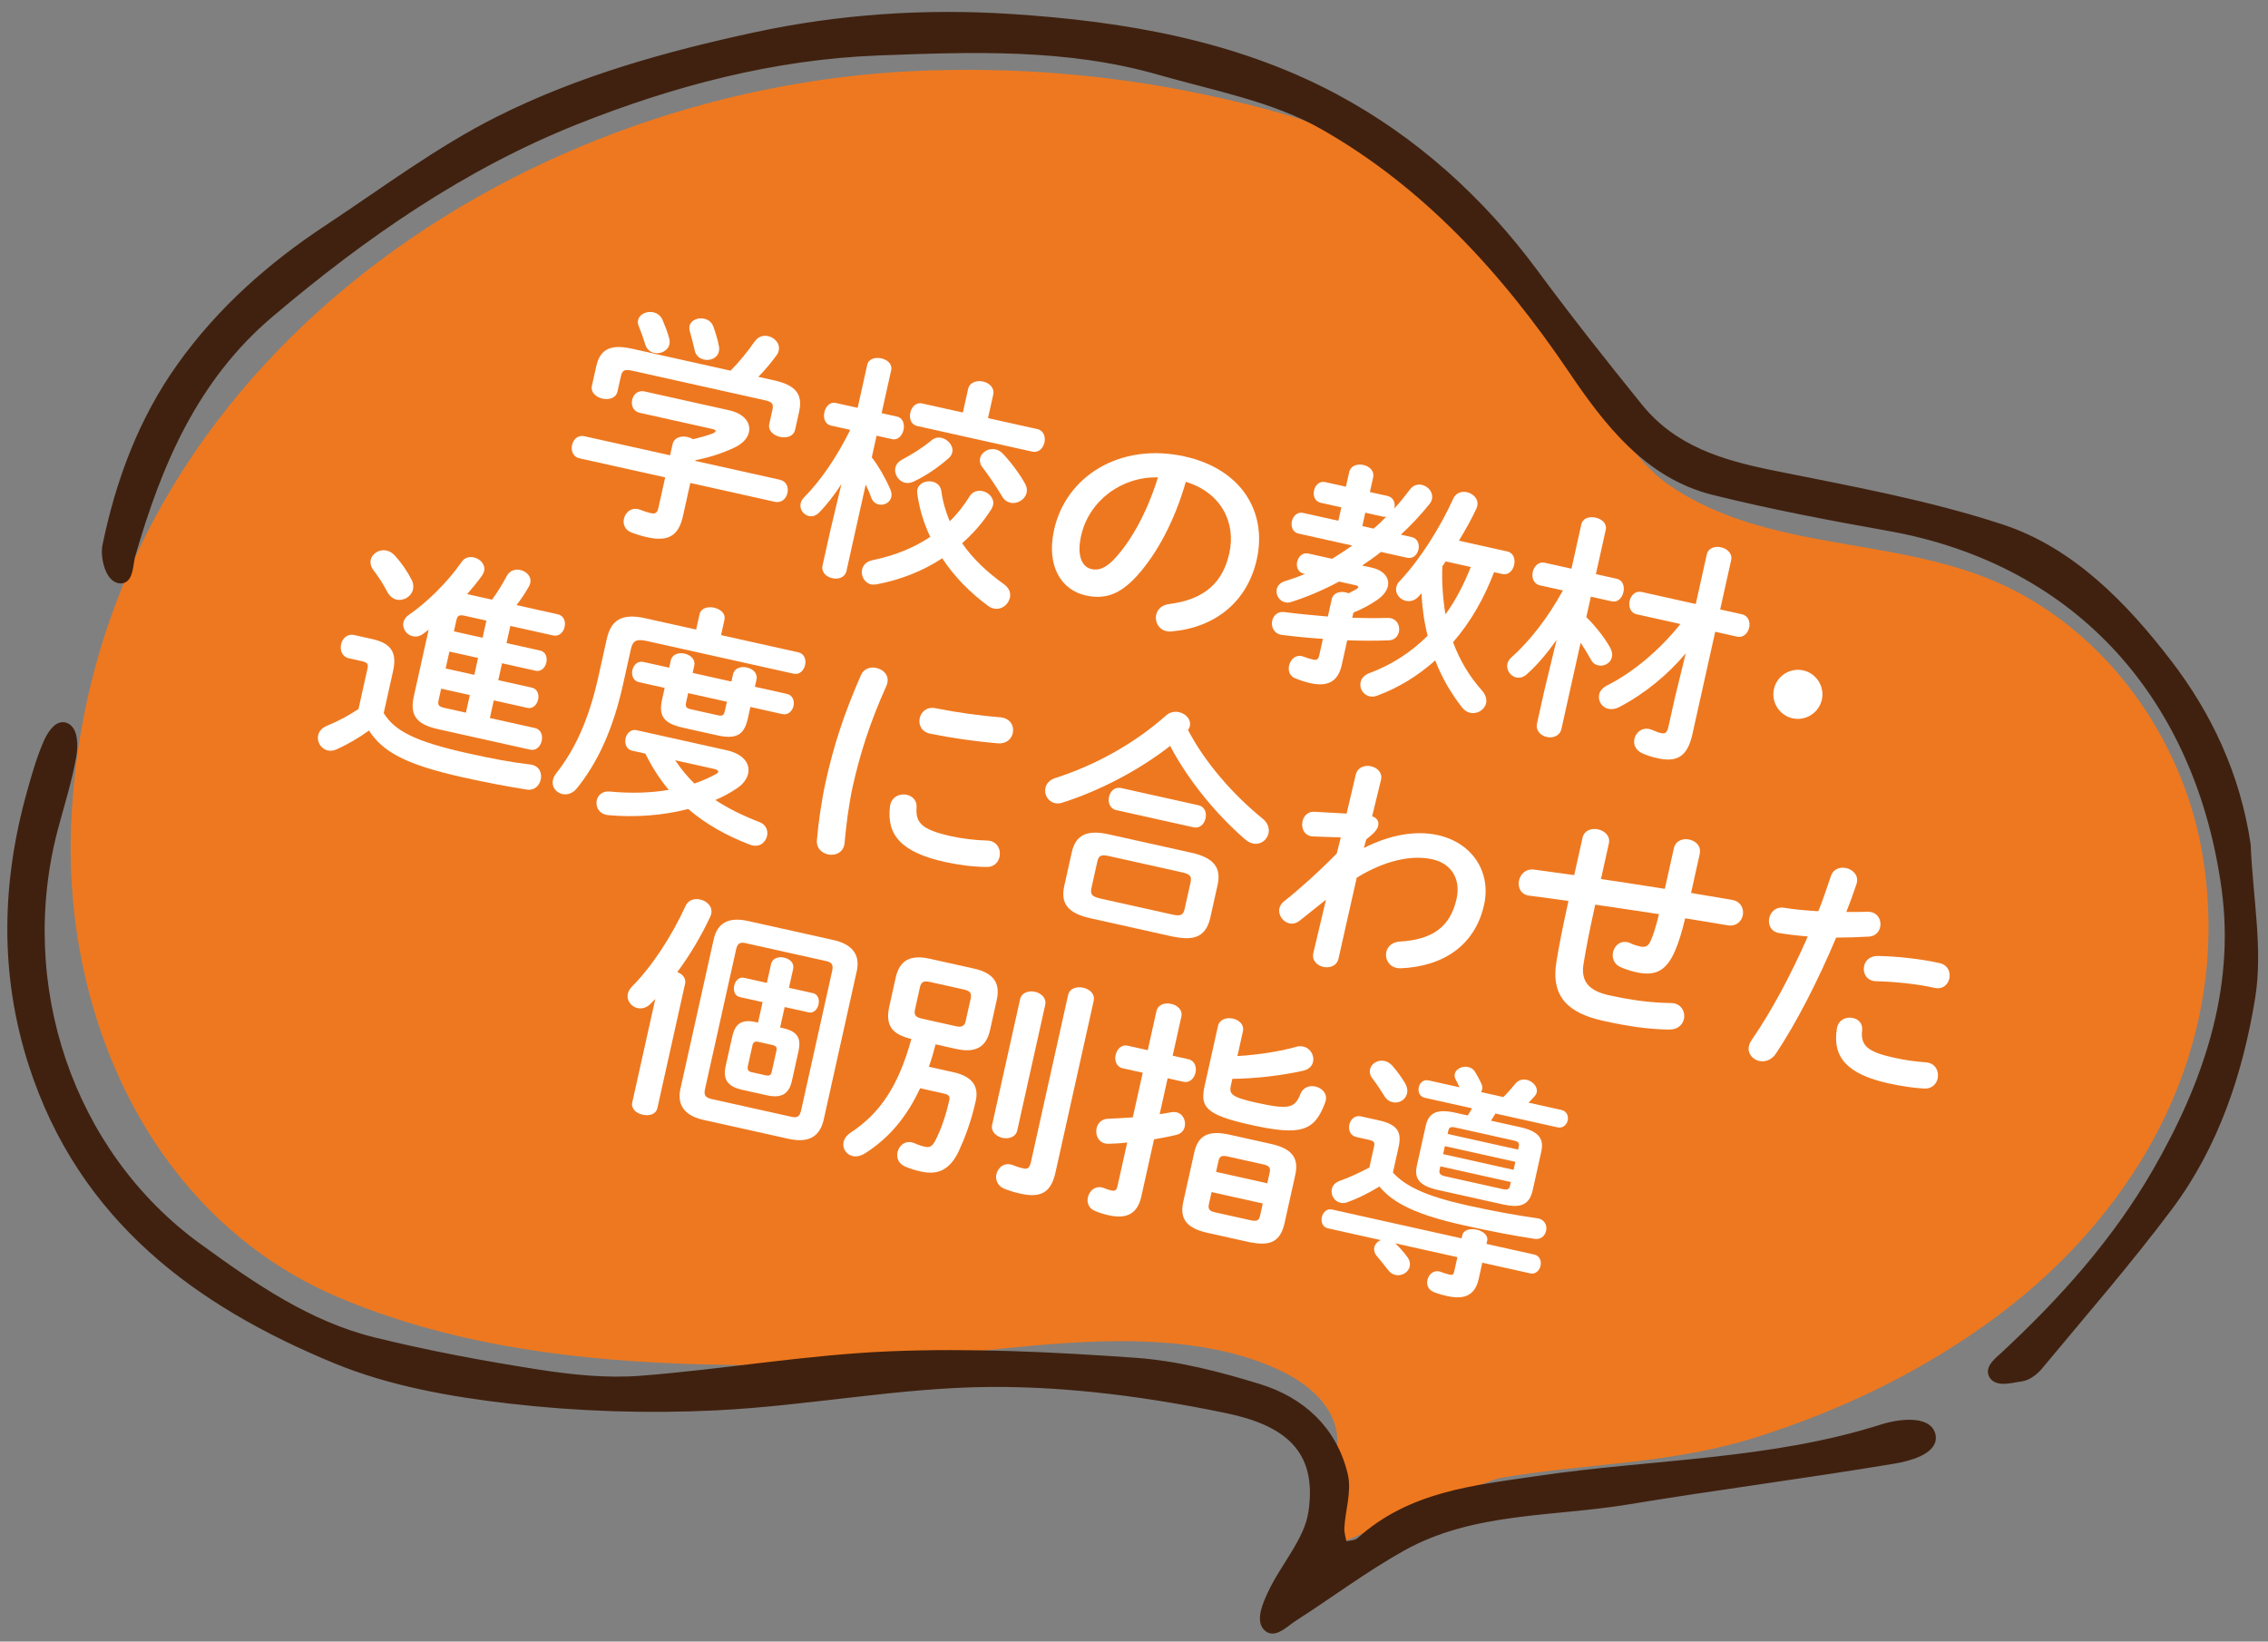 <?xml version="1.0" encoding="UTF-8"?>
<svg xmlns="http://www.w3.org/2000/svg" version="1.1" viewBox="0 0 537.276 388.89">
  <rect x="0" y="0" width="537.276" height="388.89" fill="#808080" stroke="none"/>
  <!-- Generator: Adobe Illustrator 29.5.1, SVG Export Plug-In . SVG Version: 2.1.0 Build 141)  -->
  <defs>
    <style>
      .st0 {
        fill: #ee781f;
        stroke: #ee781f;
        stroke-width: 2.091px;
      }

      .st0, .st1 {
        stroke-miterlimit: 10;
      }

      .st2, .st1 {
        fill: #40210f;
      }

      .st1 {
        stroke: #40210f;
        stroke-width: 2px;
      }

      .st3 {
        fill: #fff;
      }
    </style>
  </defs>
  <g id="_レイヤー_1" data-name="レイヤー_1">
    <path class="st0" d="M310.332,367.124c.272-9.855,9.139-18.053,7.285-28.311-1.256-6.946-7.379-11.972-13.72-15.003-30.54-14.598-74.814-2.4-107.325-1.671-38.707.868-80.332-.464-116.397-15.945-43.434-18.645-64.324-65.872-62.249-111.469C22.708,89.613,120.81,21.753,217.992,17.818c22.205-.899,44.521.871,66.283,5.421,25.558,5.344,52.113,13.709,69.291,33.262,12.024,13.686,25.926,48.617,40.898,59.042,24.601,17.129,56.314,11.913,82.22,25.252,23.588,12.145,39.959,36.482,44.121,62.293,6.994,43.374-14.145,82.383-48.282,107.854-17.1,12.759-36.627,22.188-56.913,28.579-20.288,6.392-40.085,6.04-60.57,9.606-3.905.68-44.726,18.691-44.707,17.997Z"/>
    <g>
      <path class="st2" d="M532.173,200.104c.508,12.587,2.924,24.718,1.082,36.119-2.858,17.684-8.605,35.022-19.474,49.549-9.749,13.03-20.452,25.305-30.834,37.825-1.035,1.249-2.69,2.486-4.182,2.673-2.176.274-5.731,1.411-6.706-.685-.731-1.573,1.527-3.263,2.736-4.388,13.816-12.851,26.368-26.768,35.963-43.348,12.014-20.76,19.797-43.183,16.532-67.246-6.093-44.909-34.267-77.693-79.818-85.814-13.899-2.478-27.805-5.106-41.507-8.518-15.564-3.875-25.064-16.269-33.567-28.841-15.872-23.467-34.66-43.951-58.912-57.717-11.72-6.652-25.729-9.207-38.875-12.979-21.839-6.265-44.33-5.437-66.609-4.591-24.766.941-48.741,7.238-71.753,16.426-26.695,10.659-50.177,26.919-72.307,45.665-17.979,15.228-26.553,35.385-32.878,57.304-.567,1.964-.412,5.647-2.419,5.674-2.818.037-3.87-5.55-3.407-7.804,3.149-15.334,8.541-29.819,17.664-42.589,9.465-13.248,21.391-23.759,34.742-32.573,13.408-8.851,26.411-18.654,40.657-25.781,19.103-9.557,39.668-15.305,60.57-19.81,20.075-4.327,40.309-5.651,60.566-4.345,26.564,1.712,52.995,6.175,76.809,18.919,18.538,9.921,34.366,24.101,47.203,41.494,7.977,10.808,16.317,21.343,24.756,31.775,8.184,10.118,19.578,13.487,31.664,15.93,18.211,3.681,36.643,6.984,54.258,12.777,16.476,5.418,28.97,18.323,39.447,31.977,9.33,12.159,16.132,26.347,18.599,42.921Z"/>
      <path class="st2" d="M46.707,295.357c13.219,9.635,26.299,18.62,41.74,22.431,12.792,3.158,25.786,5.581,38.796,7.615,8.056,1.259,16.377,2.135,24.459,1.516,19.757-1.512,39.405-4.992,59.169-5.799,19.28-.787,38.689.17,57.965,1.528,9.91.698,19.849,3.258,29.414,6.215,9.887,3.056,17.494,9.817,20.054,20.579.914,3.841-.611,8.268-.829,12.439-.076,1.447.434,2.926.676,4.39,1.374-.346,3.125-.251,4.065-1.103,12.089-10.957,27.264-12.315,42.146-14.524,27.269-4.047,55.133-3.776,81.818-12.315,3.292-1.053,10.582-2.134,11.362,1.764.701,3.503-5.639,5.108-8.779,5.633-21.011,3.515-42.151,6.21-63.169,9.684-17.935,2.964-36.798,1.783-53.395,11.016-8.984,4.998-17.292,11.273-25.989,16.834-1.74,1.113-4.135,3.669-5.8,2.378-2.085-1.616-.218-5.689.834-7.964,3.038-6.566,8.651-12.515,9.689-19.285,2.36-15.395-6.332-21.698-20.219-24.584-18.361-3.816-37.326-6.354-56.014-6.24-21.756.133-43.457,4.506-65.25,5.557-16.226.784-32.673.25-48.81-1.626-13.878-1.613-28.16-4.148-41.03-9.447-32.617-13.429-60.117-33.536-71.859-70.008-6.864-21.321-6.39-42.879-.356-64.36,1.11-3.949,2.238-7.935,3.865-11.669.696-1.598,2.302-4.413,4.096-3.868,2.234.678,2.116,4.771,1.744,6.89-1.007,5.727-2.781,11.313-4.286,16.944-9.963,37.263,3.588,77.283,33.891,99.379Z"/>
    </g>
    <g>
      <path class="st1" d="M532.173,200.104c.508,12.587,2.924,24.718,1.082,36.119-2.858,17.684-8.605,35.022-19.474,49.549-9.749,13.03-20.452,25.305-30.834,37.825-1.035,1.249-2.69,2.486-4.182,2.673-2.176.274-5.731,1.411-6.706-.685-.731-1.573,1.527-3.263,2.736-4.388,13.816-12.851,26.368-26.768,35.963-43.348,12.014-20.76,19.797-43.183,16.532-67.246-6.093-44.909-34.267-77.693-79.818-85.814-13.899-2.478-27.805-5.106-41.507-8.518-15.564-3.875-25.064-16.269-33.567-28.841-15.872-23.467-34.66-43.951-58.912-57.717-11.72-6.652-25.729-9.207-38.875-12.979-21.839-6.265-44.33-5.437-66.609-4.591-24.766.941-48.741,7.238-71.753,16.426-26.695,10.659-50.177,26.919-72.307,45.665-17.979,15.228-26.553,35.385-32.878,57.304-.567,1.964-.412,5.647-2.419,5.674-2.818.037-3.87-5.55-3.407-7.804,3.149-15.334,8.541-29.819,17.664-42.589,9.465-13.248,21.391-23.759,34.742-32.573,13.408-8.851,26.411-18.654,40.657-25.781,19.103-9.557,39.668-15.305,60.57-19.81,20.075-4.327,40.309-5.651,60.566-4.345,26.564,1.712,52.995,6.175,76.809,18.919,18.538,9.921,34.366,24.101,47.203,41.494,7.977,10.808,16.317,21.343,24.756,31.775,8.184,10.118,19.578,13.487,31.664,15.93,18.211,3.681,36.643,6.984,54.258,12.777,16.476,5.418,28.97,18.323,39.447,31.977,9.33,12.159,16.132,26.347,18.599,42.921Z"/>
      <path class="st1" d="M46.707,295.357c13.219,9.635,26.299,18.62,41.74,22.431,12.792,3.158,25.786,5.581,38.796,7.615,8.056,1.259,16.377,2.135,24.459,1.516,19.757-1.512,39.405-4.992,59.169-5.799,19.28-.787,38.689.17,57.965,1.528,9.91.698,19.849,3.258,29.414,6.215,9.887,3.056,17.494,9.817,20.054,20.579.914,3.841-.611,8.268-.829,12.439-.076,1.447.434,2.926.676,4.39,1.374-.346,3.125-.251,4.065-1.103,12.089-10.957,27.264-12.315,42.146-14.524,27.269-4.047,55.133-3.776,81.818-12.315,3.292-1.053,10.582-2.134,11.362,1.764.701,3.503-5.639,5.108-8.779,5.633-21.011,3.515-42.151,6.21-63.169,9.684-17.935,2.964-36.798,1.783-53.395,11.016-8.984,4.998-17.292,11.273-25.989,16.834-1.74,1.113-4.135,3.669-5.8,2.378-2.085-1.616-.218-5.689.834-7.964,3.038-6.566,8.651-12.515,9.689-19.285,2.36-15.395-6.332-21.698-20.219-24.584-18.361-3.816-37.326-6.354-56.014-6.24-21.756.133-43.457,4.506-65.25,5.557-16.226.784-32.673.25-48.81-1.626-13.878-1.613-28.16-4.148-41.03-9.447-32.617-13.429-60.117-33.536-71.859-70.008-6.864-21.321-6.39-42.879-.356-64.36,1.11-3.949,2.238-7.935,3.865-11.669.696-1.598,2.302-4.413,4.096-3.868,2.234.678,2.116,4.771,1.744,6.89-1.007,5.727-2.781,11.313-4.286,16.944-9.963,37.263,3.588,77.283,33.891,99.379Z"/>
    </g>
  </g>
  <g id="_イラスト" data-name="イラスト">
    <g>
      <path class="st3" d="M159.326,105.249c.359-1.614,2.035-2.059,3.537-1.724.445.099.878.254,1.287.52,1.719-.377,3.284-.846,4.681-1.353.396-.204.668-.377.705-.544.049-.223-.26-.407-.816-.531l-17.139-3.815c-1.614-.359-2.108-1.813-1.823-3.093.272-1.225,1.336-2.331,2.95-1.972l20.032,4.46c3.673.817,5.155,3.074,4.685,5.189-.31,1.391-1.479,2.708-3.309,3.585-3.006,1.434-6.271,2.459-9.381,3.051l-.037.167,20.032,4.459c1.614.359,2.108,1.813,1.811,3.148-.285,1.28-1.361,2.442-2.975,2.083l-20.032-4.46-1.759,7.902c-1.053,4.729-3.62,6.026-8.405,4.961-1.391-.31-2.646-.705-3.833-1.145-1.552-.638-2.003-2.022-1.73-3.247.347-1.558,1.874-2.911,3.915-2.107.964.39,1.731.619,2.454.78,1.113.248,1.533-.067,1.818-1.347l1.585-7.123-20.311-4.521c-1.558-.347-2.039-1.855-1.754-3.136.297-1.335,1.36-2.441,2.918-2.095l20.311,4.521.582-2.615ZM173.078,87.811c2.047-2.113,3.872-4.276,5.766-7.009.829-1.101,2.01-1.422,3.123-1.174,1.558.347,2.881,1.751,2.509,3.42-.086.39-.229.767-.551,1.162-1.349,1.861-2.771,3.53-4.281,5.062l3.784.843c5.175,1.152,6.782,3.379,5.89,7.385l-.954,4.285c-.359,1.613-2.035,2.058-3.594,1.711-1.502-.334-2.886-1.46-2.527-3.074l.731-3.283c.322-1.446.019-1.923-1.873-2.344l-31.272-6.962c-1.892-.421-2.423-.13-2.746,1.316l-.792,3.562c-.359,1.613-2.036,2.059-3.538,1.724-1.558-.347-2.887-1.46-2.527-3.074l1.016-4.563c.892-4.006,3.292-5.341,8.411-4.201l23.427,5.215ZM158.538,80.194c.124.494.136.965.049,1.354-.347,1.559-2.109,2.393-3.612,2.059-1.001-.224-1.891-.947-2.188-2.24-.302-1.001-.871-2.646-1.476-4.124-.235-.52-.247-.99-.148-1.435.31-1.392,2.06-2.17,3.618-1.823.834.186,1.65.719,2.132,1.701.605,1.479,1.254,3.024,1.625,4.509ZM170.297,81.936c.124.495.081.953-.006,1.342-.347,1.559-2.017,2.238-3.519,1.903-1.057-.235-2.003-.972-2.231-2.308-.296-1.292-.667-2.776-1.062-4.149-.167-.562-.235-1.044-.135-1.489.31-1.392,1.979-2.07,3.481-1.736.946.211,1.806.811,2.195,1.948.506,1.397,1.007,3.086,1.278,4.489Z"/>
      <path class="st3" d="M196.81,100.804c-1.391-.31-1.817-1.807-1.52-3.142.297-1.336,1.318-2.51,2.654-2.213l5.23,1.164,2.267-10.183c.322-1.447,1.93-1.849,3.321-1.539,1.447.322,2.677,1.355,2.354,2.803l-2.267,10.183,3.672.817c1.391.311,1.817,1.807,1.52,3.142-.297,1.336-1.318,2.511-2.709,2.2l-3.673-.817-1.14,5.119c1.632,2.115,3.27,4.991,4.388,7.576.309.712.352,1.305.24,1.807-.31,1.391-1.745,2.063-2.969,1.791-.724-.161-1.428-.668-1.756-1.559-.358-1.014-.814-2.108-1.34-3.16l-4.546,20.422c-.359,1.613-1.924,2.083-3.371,1.761-1.391-.31-2.665-1.411-2.306-3.024l1.784-8.013,2.682-11.259c-1.609,2.503-3.415,4.847-5.302,6.763-.755.767-1.62.982-2.399.809-1.279-.284-2.269-1.614-1.959-3.006.111-.501.391-.964.848-1.446,3.922-3.975,7.64-9.396,10.913-15.967l-4.618-1.028ZM237.896,138.45c1.254.922,1.576,2.103,1.34,3.16-.359,1.613-1.999,2.942-3.779,2.546-.445-.099-.878-.254-1.329-.588-4.371-3.192-8.079-6.996-10.916-11.308-4.718,3.097-10.019,5.129-15.565,6.172-.482.067-.896.093-1.286.006-1.614-.359-2.46-2.066-2.138-3.513.223-1.002,1.015-1.936,2.542-2.237,4.897-1.013,9.554-2.779,13.606-5.499-1.508-3.196-2.564-6.585-3.057-10.141-.037-.359-.074-.718,0-1.052.347-1.558,2.072-2.225,3.575-1.891,1.057.235,1.947.96,2.12,2.282.327,2.468,1.025,4.842,1.982,7.1,1.782-1.706,3.334-3.697,4.702-5.903.729-1.181,1.967-1.489,3.08-1.241,1.502.334,2.825,1.738,2.478,3.296-.074.334-.204.655-.389.965-1.98,3.122-4.331,5.81-6.941,8.091,2.515,3.655,5.946,6.872,9.976,9.755ZM223.026,103.72c1.558.347,2.899,1.93,2.565,3.433-.112.501-.402,1.02-.904,1.434-2.542,2.238-5.492,4.209-8.293,5.513-.711.31-1.374.395-1.985.259-1.559-.347-2.64-2.047-2.306-3.55.161-.724.669-1.429,1.597-1.923,2.455-1.322,4.824-2.78,6.977-4.578.718-.6,1.571-.761,2.35-.587ZM245.738,101.65c1.502.335,1.983,1.844,1.686,3.179-.297,1.336-1.373,2.498-2.875,2.163l-27.266-6.069c-1.503-.335-1.929-1.831-1.631-3.167.297-1.335,1.318-2.51,2.821-2.175l9.626,2.143,1.239-5.564c.359-1.614,2.048-2.113,3.55-1.779,1.447.322,2.764,1.491,2.405,3.104l-1.239,5.564,11.686,2.602ZM242.852,114.615c.42.736.482,1.509.346,2.121-.359,1.613-2.184,2.727-3.854,2.354-.723-.161-1.44-.612-1.947-1.485-1.359-2.287-3.158-4.965-4.703-6.944-.544-.706-.661-1.49-.525-2.103.322-1.447,2.011-2.473,3.68-2.102.556.124,1.131.428,1.657.953,1.99,2.078,4.141,5.01,5.346,7.205Z"/>
      <path class="st3" d="M249.711,125.487c2.824-12.687,15.656-20.752,30.959-17.346,13.577,3.022,19.527,13.283,17.062,24.356-2.242,10.071-9.844,16.147-20.096,17.077-.482.067-.939.024-1.329-.062-1.892-.421-2.769-2.252-2.409-3.865.271-1.225,1.213-2.3,3.018-2.54,8.533-1.079,12.77-5.159,14.307-12.059,1.623-7.289-1.992-14.401-10.312-16.896-2.613,9.113-6.754,16.952-11.553,22.249-4.264,4.717-7.904,5.6-12.189,4.646-5.676-1.264-9.391-6.879-7.457-15.56ZM256.109,126.911c-1.139,5.12.442,7.458,2.445,7.903,1.725.384,3.426-.172,5.672-2.65,3.939-4.32,7.598-11.041,10.086-19.071-8.65-.232-16.369,5.583-18.203,13.818Z"/>
      <path class="st3" d="M334.407,127.23c1.447.322,1.897,1.707,1.626,2.932-.273,1.224-1.27,2.287-2.717,1.965l-6.176-1.375c-1.422,1.144-2.943,2.207-4.453,3.214l2.227.495c2.949.657,4.295,2.475,3.861,4.422-.247,1.114-1.076,2.214-2.529,3.233-1.657,1.149-3.58,2.182-5.635,3.009l-.271,1.225c2.781.094,5.521.119,8.285.034.291.006.582.013.859.074,1.559.347,2.207,1.894,1.91,3.229-.236,1.058-1.027,1.99-2.493,2.016-3.122.121-6.388.096-9.751-.011l-1.312,5.898c-.881,3.951-3.422,5.137-7.373,4.258-1.279-.285-2.367-.645-3.652-1.164-1.343-.532-1.695-1.838-1.436-3.006.336-1.503,1.684-2.837,3.502-2.082.81.297,1.576.525,2.244.674.723.162,1.174-.03,1.385-.976l.88-3.951c-3.339-.217-6.597-.534-9.72-.938-1.873-.241-2.609-1.924-2.287-3.37.273-1.225,1.324-2.275,2.963-2.027,3.289.44,6.783.751,10.221,1.049l.904-4.062c.347-1.558,1.898-1.971,3.29-1.661.223.05.501.111.711.216.655-.321,1.256-.654,1.856-.988.271-.173.42-.315.444-.426.05-.223-.148-.384-.593-.482l-3.951-.88c-3.779,2.021-7.65,3.67-11.354,4.831-.508.179-.979.191-1.423.092-1.392-.31-2.288-1.794-1.99-3.13.187-.834.817-1.569,2.065-1.935,1.441-.438,3.031-1.019,4.633-1.654l-.279-.062c-1.391-.31-1.854-1.639-1.594-2.808.273-1.225,1.269-2.287,2.66-1.978l5.619,1.251c1.621-.982,3.197-2.032,4.787-3.139l-12.742-2.837c-1.391-.31-1.842-1.695-1.569-2.92.272-1.224,1.269-2.287,2.659-1.977l8.348,1.857.705-3.172-4.896-1.09c-1.391-.31-1.842-1.695-1.568-2.919.271-1.225,1.268-2.287,2.658-1.978l4.897,1.09.769-3.45c.346-1.558,1.967-2.015,3.357-1.705,1.447.322,2.664,1.411,2.318,2.969l-.769,3.45,4.173.929c1.447.322,1.898,1.707,1.638,2.876l-.024.111c1.317-1.459,2.523-2.942,3.688-4.493.76-1.058,1.873-1.335,2.875-1.112,1.447.322,2.701,1.77,2.354,3.327-.086.39-.229.767-.551,1.162-2.021,2.528-4.323,4.995-6.822,7.3l2.56.57ZM353.932,135.548c-2.266,5.979-5.477,11.746-9.709,16.586,1.562,4.261,3.861,8.102,6.854,11.454.928,1.082,1.162,2.127.963,3.018-.347,1.559-2.103,2.628-3.772,2.256-.667-.148-1.341-.532-1.885-1.237-2.688-3.402-4.833-7.15-6.39-11.176-4.082,3.646-8.684,6.477-13.711,8.336-.644.266-1.293.297-1.793.185-1.559-.347-2.498-1.899-2.176-3.346.197-.891.854-1.737,2.184-2.2,5.096-1.902,9.722-4.845,13.699-8.807-.834-3.339-1.309-6.715-1.438-10.072-.229.241-.389.438-.618.68-.94,1.075-2.108,1.341-3.11,1.118-1.447-.322-2.59-1.745-2.256-3.247.111-.501.334-.978.779-1.403,4.818-5.118,9.589-12.641,12.701-19.541.669-1.428,1.986-1.835,3.266-1.551,1.67.372,3.123,1.98,2.23,3.884-1.126,2.437-2.58,5.032-4.145,7.604l11.463,2.552c1.502.334,1.928,1.831,1.631,3.166-.297,1.336-1.318,2.51-2.82,2.176l-1.947-.434ZM325.393,125.224c1.07-.872,2.041-1.823,3.025-2.831-.248.062-.538.056-.816-.007l-4.174-.929-.705,3.172,2.67.595ZM342.469,132.996c-.267.408-.52.76-.785,1.168-.151,3.821.113,7.617.736,11.378,2.524-3.468,4.418-7.251,6.002-11.221l-5.953-1.325Z"/>
      <path class="st3" d="M364.793,138.667c-1.502-.335-1.984-1.844-1.688-3.179.298-1.336,1.375-2.498,2.821-2.176l6.344,1.412,2.329-10.461c.347-1.559,1.955-1.959,3.401-1.637,1.446.321,2.732,1.367,2.386,2.925l-2.329,10.462,4.952,1.103c1.447.321,1.873,1.818,1.576,3.153-.298,1.336-1.318,2.51-2.766,2.188l-4.951-1.103-1.078,4.841c2.156,2.115,4.345,4.88,5.637,7.212.45.859.58,1.589.432,2.256-.322,1.447-1.85,2.275-3.241,1.966-.724-.161-1.384-.601-1.78-1.448-.711-1.268-1.52-2.615-2.397-3.92l-4.546,20.421c-.372,1.67-2.018,2.238-3.464,1.916s-2.695-1.534-2.323-3.204l1.734-7.79,2.91-12.025c-2.135,3.028-4.521,5.885-6.928,8.035-.891.854-1.812,1.058-2.646.871-1.393-.31-2.398-1.819-2.09-3.21.125-.557.402-1.02.916-1.489,4.299-3.833,8.611-9.297,12.242-15.905l-5.453-1.214ZM387.682,145.514c-1.447-.322-1.929-1.83-1.631-3.166.285-1.279,1.361-2.441,2.807-2.12l12.855,2.862,2.613-11.741c.347-1.558,1.967-2.016,3.357-1.706,1.502.335,2.764,1.492,2.416,3.05l-2.602,11.686,5.176,1.151c1.502.335,1.984,1.844,1.699,3.123-.297,1.336-1.373,2.498-2.875,2.164l-5.176-1.152-5.401,24.261c-1.188,5.342-3.657,6.72-8.274,5.692-1.559-.348-2.48-.669-3.543-1.14-1.707-.73-2.201-2.183-1.916-3.463.359-1.614,2.066-2.986,4.15-2.113.965.39,1.496.625,2.053.749,1.057.235,1.521-.012,1.855-1.514l1.498-6.734,2.602-10.634c-4.293,5.118-9.791,9.618-15.674,12.688-.995.537-1.892.63-2.671.457-1.558-.348-2.497-1.899-2.163-3.402.174-.778.749-1.526,1.744-2.064,6.377-3.194,12.574-8.473,17.504-14.617l-10.404-2.316Z"/>
      <path class="st3" d="M431.586,165.752c-.693,3.116-3.822,5.106-6.939,4.413-3.115-.694-5.105-3.824-4.411-6.94.694-3.115,3.823-5.105,6.938-4.412,3.117.693,5.106,3.823,4.412,6.939Z"/>
      <path class="st3" d="M90.898,168.934c2.613,4.262,7.603,6.774,19.9,9.512,5.787,1.289,10.554,2.175,14.882,2.671,2.096.292,2.763,2.017,2.416,3.574-.31,1.392-1.466,2.652-3.327,2.354-4.569-.725-9.225-1.586-15.124-2.898-13.354-2.974-18.937-5.969-22.236-11.083-2.295,1.65-4.923,3.227-7.712,4.474-.711.31-1.428.383-2.04.246-1.614-.358-2.64-2.047-2.293-3.604.198-.891.854-1.737,2.141-2.269,2.504-1.02,5.083-2.373,7.421-3.955l2.119-9.516c.235-1.057.099-1.496-1.348-1.818l-3.061-.681c-1.614-.359-2.139-1.937-1.829-3.327.297-1.336,1.441-2.541,3.055-2.182l4.396.979c4.563,1.016,5.799,3.335,4.858,7.564l-2.217,9.959ZM97.433,137.217c.506.872.556,1.7.395,2.424-.372,1.67-2.197,2.781-3.866,2.41-.834-.186-1.639-.773-2.219-1.838-1.02-1.979-2.027-3.487-3.288-5.17-.63-.841-.791-1.694-.63-2.418.334-1.502,2.036-2.584,3.76-2.2.668.148,1.342.533,1.954,1.194,1.551,1.689,2.917,3.687,3.894,5.598ZM119.996,152.344l7.958,1.771c1.335.297,1.743,1.614,1.471,2.838-.26,1.169-1.201,2.244-2.536,1.947l-7.958-1.771-.892,4.006,7.958,1.771c1.335.298,1.743,1.615,1.471,2.84-.26,1.168-1.201,2.243-2.536,1.946l-7.958-1.771-.929,4.173,10.684,2.378c1.447.322,1.886,1.764,1.601,3.043-.285,1.28-1.293,2.399-2.741,2.077l-21.868-4.868c-5.286-1.177-6.646-3.465-5.68-7.806l3.506-15.747c-.433.37-.909.673-1.33.988-.841.631-1.682.735-2.461.562-1.447-.321-2.51-1.843-2.188-3.29.149-.668.575-1.273,1.268-1.762,4.2-2.861,9.124-7.663,12.47-12.467.718-1.125,1.887-1.391,2.944-1.155,1.502.335,2.782,1.671,2.435,3.229-.087.39-.285.754-.551,1.162-1.014,1.41-2.221,2.894-3.47,4.309l5.898,1.312c1.336-1.804,2.462-3.715,3.545-5.693.687-1.248,1.991-1.601,3.16-1.34,1.446.321,2.695,1.534,2.348,3.093-.049.223-.167.488-.285.754-.872,1.558-1.843,3.035-2.981,4.476l9.793,2.18c1.447.322,1.897,1.708,1.612,2.987-.272,1.225-1.281,2.343-2.727,2.021l-10.128-2.255-.904,4.062ZM111.298,164.657l-6.789-1.511-.607,2.726c-.26,1.169.012,1.521,1.459,1.843l5.008,1.115.929-4.173ZM105.574,158.36l6.789,1.512.892-4.007-6.789-1.512-.892,4.007ZM114.321,151.08l.904-4.062-5.009-1.115c-1.446-.321-1.843-.117-2.103,1.051l-.582,2.615,6.789,1.512Z"/>
      <path class="st3" d="M165.717,145.526c.334-1.502,1.998-1.892,3.445-1.569,1.502.335,2.788,1.381,2.454,2.883l-.805,3.617,18.307,4.075c1.447.322,1.886,1.763,1.613,2.987-.285,1.279-1.293,2.398-2.74,2.076l-34.777-7.742c-2.504-.557-3.32-.038-3.754,1.909l-1.871,8.402c-2.366,10.628-5.968,18.412-10.898,24.556-1.045,1.286-2.35,1.638-3.463,1.391-1.503-.335-2.603-1.689-2.231-3.358.111-.501.334-.978.749-1.527,4.392-5.563,7.709-12.593,9.988-22.831l2.02-9.07c.991-4.451,3.576-6.096,9.085-4.869l12.075,2.688.805-3.617ZM172.154,177.738c4.007.892,5.589,3.229,5.081,5.511-.285,1.279-1.219,2.59-2.784,3.585-1.509,1.008-3.173,1.922-4.979,2.688,3.054,2.022,6.584,3.743,10.51,5.259,1.508.569,2.003,2.023,1.73,3.247-.347,1.558-1.875,2.912-4.026,2.082-5.602-2.122-10.528-4.913-14.645-8.458-5.949,1.538-12.603,2.043-18.897,1.459-2.231-.205-3.121-1.98-2.774-3.538.26-1.169,1.312-2.22,3.086-2.059,5.089.491,9.8.313,13.987-.39-2.225-2.599-4.03-5.512-5.562-8.598l-3.172-.705c-1.335-.298-1.787-1.683-1.514-2.907.26-1.168,1.256-2.231,2.592-1.935l21.367,4.758ZM151.335,161.598c-1.335-.297-1.787-1.683-1.526-2.851.272-1.225,1.256-2.232,2.592-1.935l6.121,1.362.372-1.669c.347-1.559,1.899-1.972,3.29-1.662s2.621,1.342,2.274,2.9l-.372,1.67,9.181,2.043.372-1.669c.347-1.558,1.899-1.972,3.29-1.662,1.391.31,2.621,1.343,2.274,2.901l-.372,1.669,7.568,1.685c1.391.31,1.854,1.64,1.582,2.864-.26,1.168-1.256,2.231-2.647,1.922l-7.568-1.685-.619,2.781c-.88,3.951-2.847,4.915-7.298,3.924l-8.068-1.796c-4.452-.991-5.824-2.698-4.944-6.649l.62-2.781-6.121-1.363ZM159.947,180.102c1.311,1.985,2.825,3.841,4.555,5.511,1.769-.599,3.451-1.334,4.978-2.162.396-.204.613-.39.662-.612.062-.278-.291-.532-.958-.681l-9.237-2.056ZM162.575,166.202c-.272,1.225-.112,1.552,1.167,1.837l6.232,1.388c1.28.284,1.508.044,1.781-1.181l.446-2.003-9.181-2.044-.446,2.003Z"/>
      <path class="st3" d="M207.616,158.241c1.781.396,3.301,1.962,2.404,4.155-3.924,8.706-6.276,16.125-8.036,24.025-.904,4.062-1.58,9.461-1.91,13.3-.205,2.232-2.202,3.073-3.927,2.688-1.502-.334-2.819-1.504-2.621-3.445.292-3.672,1.073-9.28,2.114-13.955,1.846-8.291,4.186-15.653,8.338-25.125.693-1.539,2.246-1.953,3.637-1.644ZM225.26,198.087c2.504.558,5.626.961,8.588,1.036,2.381.062,3.32,2.141,2.936,3.865-.285,1.279-1.305,2.454-3.104,2.404-3.432-.063-6.776-.516-9.838-1.197-10.294-2.291-13.885-6.361-12.998-13.23.316-2.208,2.314-3.048,3.983-2.677,1.335.298,2.441,1.362,2.306,3.025-.268,3.562,1.172,5.225,8.127,6.773ZM239.924,173.669c-.309,1.391-1.51,2.584-3.519,2.429-5.045-.423-10.653-1.204-15.964-2.27-2.183-.428-2.906-2.165-2.559-3.724.322-1.446,1.659-2.726,3.674-2.336,5.2,1.041,10.585,1.772,15.575,2.183,2.276.273,3.153,2.104,2.793,3.718Z"/>
      <path class="st3" d="M299.17,193.982c1.23,1.033,1.582,2.339,1.334,3.451-.347,1.559-1.906,2.788-3.686,2.392-.613-.136-1.243-.452-1.88-1.003-6.663-5.746-13.388-13.843-17.737-22.111-7.348,5.723-16.613,10.61-25.598,13.457-.631.21-1.212.197-1.713.086-1.613-.359-2.584-2.035-2.237-3.593.224-1.002.946-1.892,2.333-2.343,9.684-3.101,18.898-8.291,26.252-14.83.947-.84,2.091-.994,3.093-.771,1.614.359,2.881,1.751,2.534,3.31-.074.333-.192.599-.434.896,4.004,7.725,10.76,15.419,17.738,21.061ZM258.246,217.519c-5.396-1.201-7.022-3.606-6.131-7.613l1.771-7.957c.893-4.006,3.385-5.495,8.781-4.294l19.588,4.36c5.396,1.202,7.078,3.62,6.186,7.626l-1.771,7.957c-1.201,4.872-4.473,5.137-8.837,4.281l-19.587-4.36ZM277.768,216.668c2.003.445,2.56.044,2.881-1.403l1.376-6.177c.321-1.446-.024-1.99-2.027-2.437l-17.251-3.84c-2.002-.446-2.491-.088-2.812,1.358l-1.375,6.177c-.385,1.726.413,2.078,1.959,2.48l17.25,3.841ZM264.414,191.91c-1.502-.334-1.984-1.843-1.699-3.123.298-1.335,1.361-2.441,2.863-2.107l18.308,4.076c1.558.347,1.997,1.787,1.7,3.123-.285,1.279-1.307,2.454-2.865,2.107l-18.307-4.076Z"/>
      <path class="st3" d="M323.09,200.885c6.32-3.207,12.436-4.182,17.5-3.055,8.291,1.846,12.69,8.842,10.98,16.521-2.117,9.515-9.564,14.632-19.816,15.036-.346-.019-.637-.025-.916-.088-1.947-.434-2.769-2.251-2.434-3.753.284-1.28,1.349-2.387,3.24-2.491,7.637-.461,11.916-3.421,13.403-10.098,1.054-4.73-1.228-8.392-5.734-9.395-4.952-1.103-11.278.292-17.909,4.364l-4.328,19.186c-.385,1.725-2.086,2.28-3.588,1.946-1.502-.335-2.75-1.547-2.367-3.271l2.992-12.65-6.18,4.932c-.854.687-1.707.847-2.486.673-1.557-.347-2.707-2.004-2.359-3.562.137-.611.495-1.175,1.064-1.632,3.47-2.731,7.984-6.749,12.512-11.348l.967-3.814-6.548-.231c-2.09-.057-2.888-1.985-2.528-3.6.273-1.224,1.281-2.343,2.777-2.243l7.674.423,2.18-9.268c.439-1.713,2.141-2.269,3.588-1.946,1.502.334,2.805,1.56,2.366,3.271l-2.087,8.588c1.311.408,1.613,1.41,1.439,2.189-.223,1.002-.922,1.78-2.833,3.282l-.569,2.034Z"/>
      <path class="st3" d="M400.605,211.542c3.209.538,6.473,1.09,9.682,1.63,2.139.358,2.905,2.165,2.559,3.723-.311,1.391-1.578,2.628-3.494,2.317-3.376-.576-6.765-1.097-10.141-1.673-.824,3.437-1.578,5.78-2.309,7.486-2.111,5.021-4.732,6.306-9.352,5.277-1.447-.322-2.689-.773-3.752-1.244-1.484-.681-1.967-2.189-1.682-3.47.371-1.669,1.9-3.022,3.996-2.206.63.315,1.385.601,2.441.836,1.279.285,1.947-.092,2.549-1.477.612-1.44,1.188-3.239,1.9-6.177-5.027-.769-10.054-1.537-15.093-2.25l-.198.89c-1.215,5.454-1.945,9.263-2.602,13.263-.59,3.958,1.185,6.221,6.025,7.299,5.453,1.214,10.171,1.797,14.598,1.848.291.007.582.013.859.075,1.893.421,2.671,2.171,2.324,3.729-.297,1.335-1.498,2.528-3.531,2.483-4.773-.069-9.535-.721-15.656-2.083-8.123-1.809-12.414-5.626-11.013-14.016.657-4,1.462-8.143,2.726-13.818l.123-.557c-3.053-.446-6.12-.837-9.188-1.228-2.164-.248-2.874-2.042-2.515-3.655.335-1.503,1.615-2.794,3.544-2.54,3.178.415,6.344.887,9.521,1.303l1.97-8.849c.396-1.78,2.153-2.324,3.71-1.977,1.559.347,2.919,1.583,2.522,3.364l-1.87,8.402c5.039.713,10.109,1.549,15.135,2.318l2.131-9.57c.422-1.893,2.178-2.436,3.68-2.102,1.559.347,2.863,1.572,2.441,3.464l-2.043,9.182Z"/>
      <path class="st3" d="M421.549,221.052c-2.039-.279-2.762-2.017-2.416-3.575.335-1.502,1.604-2.738,3.52-2.428,2.25.383,4.996.645,8.113.812,1.182-2.949,1.949-5.348,2.965-8.334.551-1.688,2.183-2.2,3.629-1.879,1.67.372,3.092,1.856,2.423,3.811-.873,2.608-1.597,4.55-2.401,6.59,1.633.014,3.332-.017,5.033-.048.29.007.581.014.859.075,1.725.384,2.46,2.065,2.125,3.568-.26,1.168-1.188,2.188-2.777,2.244-2.721.152-5.305.221-7.642.226-4.432,10.46-9.395,20.159-14.307,27.535-1.039,1.521-2.604,1.989-3.938,1.692-1.559-.347-2.813-1.794-2.43-3.52.111-.501.334-.977.682-1.484,4.744-6.886,9.162-15.188,13.277-24.492-2.467-.199-4.742-.472-6.715-.794ZM438.973,241.167c1.279.284,2.343,1.28,2.15,2.931-.404,3.648,1.377,5.096,7.442,6.446,2.839.632,5.335.954,7.636,1.115s3.195,2.172,2.824,3.841c-.297,1.336-1.43,2.485-3.216,2.38-2.479-.144-5.312-.54-8.483-1.246-9.57-2.131-13.311-6.06-12.176-12.989.348-2.084,2.209-2.837,3.822-2.478ZM459.45,228.146c2.003.446,2.671,2.172,2.336,3.674-.321,1.447-1.577,2.627-3.47,2.206-4.451-.991-9.775-1.475-13.899-1.575-2.214-.026-3.19-1.938-2.817-3.606.284-1.28,1.348-2.387,3.215-2.379,4.539.076,10.184.689,14.636,1.681Z"/>
      <path class="st3" d="M155.238,236.655c-.377.383-.754.766-1.132,1.149-.984,1.008-2.14,1.217-3.085,1.007-1.503-.335-2.634-1.812-2.287-3.371.136-.612.439-1.187.965-1.712,4.651-4.63,9.428-11.918,12.738-19.183.656-1.372,2.084-1.755,3.42-1.458,1.614.359,3.018,1.665,2.621,3.445-.062.279-.167.489-.285.755-2.017,4.34-4.733,8.933-7.74,12.994,1.187.439,2.126,1.466,1.841,2.745l-6.565,29.492c-.334,1.502-1.998,1.892-3.445,1.569-1.502-.334-2.844-1.393-2.509-2.895l5.463-24.539ZM166.673,265.307c-4.507-1.004-6.343-3.515-5.476-7.41l7.878-35.39c.867-3.896,3.583-5.335,8.09-4.331l20.255,4.509c4.451.991,6.411,3.472,5.543,7.366l-7.878,35.39c-1.09,4.371-4.139,5.212-8.157,4.375l-20.255-4.509ZM187.566,264.585c1.335.297,1.905-.16,2.202-1.496l7.371-33.108c.297-1.335-.024-1.991-1.359-2.288l-19.197-4.274c-1.335-.297-1.905.16-2.202,1.496l-7.371,33.108c-.297,1.335.037,1.936,1.36,2.288l19.197,4.274ZM185.528,243.573c3.617.806,4.271,2.586,3.615,5.535l-1.548,6.956c-.657,2.949-2.339,4.21-5.9,3.417l-5.898-1.313c-3.617-.805-4.55-2.647-3.893-5.597l1.548-6.956c.657-2.949,2.061-4.271,5.622-3.479l.501.111,1.078-4.842-5.397-1.201c-1.225-.272-1.576-1.577-1.329-2.69.26-1.168,1.12-2.145,2.345-1.872l5.397,1.201.991-4.451c.322-1.447,1.806-1.817,3.086-1.533,1.335.298,2.467,1.25,2.145,2.697l-.991,4.451,5.676,1.264c1.224.272,1.588,1.521,1.328,2.69-.248,1.112-1.12,2.145-2.344,1.872l-5.676-1.264-1.078,4.842.724.161ZM181.461,254.758c.834.186,1.199-.143,1.348-.811l1.127-5.063c.149-.668-.043-1.119-.877-1.305l-3.45-.769c-.834-.186-1.199.142-1.348.81l-1.127,5.063c-.105.736.154,1.145.878,1.306l3.45.769Z"/>
      <path class="st3" d="M215.793,246.105c-4.26-1.064-6.064-2.927-5.186-7.403l1.586-7.122c.917-4.118,3.496-5.471,8.059-4.455l10.461,2.328c4.563,1.017,6.325,3.336,5.408,7.453l-1.586,7.123c-.917,4.117-3.495,5.471-8.059,4.455l-4.841-1.078c-.452,1.769-.973,3.58-1.591,5.312l5.898,1.312c4.562,1.016,5.94,3.483,5.209,6.767-1.103,4.953-2.606,8.822-3.968,11.79-2.123,4.551-4.979,5.842-8.986,4.949-1.391-.31-2.436-.601-3.821-1.201-1.594-.705-2.033-2.146-1.761-3.37.372-1.67,1.955-3.011,4.039-2.138,1.063.47,1.607.649,2.498.848,1.057.235,1.713-.086,2.437-1.502,1.436-2.775,2.549-6.206,3.28-9.489.223-1.002-.049-1.354-1.384-1.651l-5.509-1.227c-3.132,6.72-7.289,11.751-13.003,15.385-1.089.692-2.121.871-2.956.686-1.558-.347-2.509-1.844-2.175-3.346.174-.779.693-1.54,1.658-2.201,7.044-4.622,11.356-11.138,14.403-22.198l-.111-.025ZM226.504,243.117c1.391.31,2.003-.08,2.263-1.248l1.189-5.342c.26-1.169-.129-1.781-1.52-2.091l-8.235-1.833c-1.391-.31-2.003.079-2.264,1.248l-1.189,5.342c-.26,1.169.129,1.78,1.521,2.09l8.235,1.834ZM241.648,236.735c.359-1.613,2.049-2.113,3.551-1.779,1.446.322,2.764,1.492,2.404,3.105l-6.615,29.714c-.359,1.614-2.048,2.113-3.495,1.792-1.502-.335-2.819-1.504-2.459-3.117l6.614-29.715ZM250.043,277.734c-1.028,4.618-3.298,6.157-8.307,5.042-1.391-.31-2.812-.743-3.988-1.238-1.483-.681-1.977-2.134-1.705-3.357.359-1.614,1.875-2.912,3.872-2.176.697.272,1.396.545,2.564.805.724.161,1.385.075,1.72-1.428l8.819-39.619c.373-1.669,2.049-2.114,3.606-1.767,1.503.334,2.831,1.448,2.46,3.117l-9.043,40.621Z"/>
      <path class="st3" d="M281.525,250.928c1.502.334,1.984,1.844,1.687,3.179s-1.374,2.497-2.876,2.163l-3.729-.83-1.895,8.514c.965-.136,1.941-.327,2.851-.476.427-.079.772-.062,1.162.025,1.503.334,2.25,1.961,1.928,3.407-.198.891-.841,1.682-2.011,1.947-1.663.39-3.438.754-5.256,1.05l-3.01,13.521c-.893,4.007-3.316,5.452-7.768,4.461-1.169-.26-2.312-.631-3.166-.997-1.564-.581-2.002-2.022-1.73-3.246.359-1.613,1.889-2.967,3.872-2.175.476.222,1.075.415,1.632.538.891.198,1.286-.006,1.496-.951l2.316-10.406c-1.502.191-2.979.271-4.389.308-.291-.006-.582-.013-.805-.062-1.725-.385-2.391-2.109-2.057-3.612.26-1.168,1.132-2.201,2.721-2.256,1.824-.062,3.84-.196,5.855-.331l2.354-10.572-4.785-1.065c-1.447-.322-1.928-1.831-1.631-3.167.297-1.335,1.373-2.497,2.82-2.175l4.785,1.065,2.057-9.238c.359-1.613,2.035-2.058,3.482-1.735,1.502.334,2.775,1.436,2.416,3.049l-2.057,9.237,3.729.83ZM286.036,292.054c-5.12-1.14-6.591-3.453-5.724-7.348l2.602-11.686c.867-3.895,3.18-5.365,8.3-4.226l9.904,2.205c5.12,1.14,6.591,3.453,5.724,7.348l-2.602,11.686c-1.164,4.704-4.047,5.056-8.3,4.226l-9.904-2.205ZM293.138,250.184c4.736-.289,9.931-1.06,13.857-2.172.63-.209,1.212-.197,1.769-.073,1.67.372,2.627,2.104,2.293,3.606-.211.945-.922,1.78-2.338,2.107-5.103,1.142-11.1,1.851-16.783,1.929l-.359,1.613c-.434,1.948.21,2.733,5.83,3.984,8.068,1.797,9.342,1.32,10.679-2.061.638-1.552,2.146-2.034,3.538-1.725,1.613.359,3.035,1.845,2.324,3.73-2.533,6.912-5.755,8.005-17.719,5.341-10.795-2.402-11.949-4.295-10.848-9.247l3.146-14.134c.359-1.614,2.047-2.114,3.551-1.779,1.447.321,2.719,1.423,2.359,3.036l-1.3,5.843ZM296.276,289.077c1.503.335,1.979.032,2.227-1.081l.644-2.894-12.131-2.7-.644,2.894c-.298,1.335.39,1.663,1.558,1.923l8.347,1.858ZM300.782,277.758c.247-1.113-.056-1.59-1.558-1.924l-8.347-1.858c-1.503-.334-1.979-.031-2.227,1.081l-.569,2.561,12.131,2.7.569-2.56Z"/>
      <path class="st3" d="M346.402,292.645c.297-1.336,1.948-1.669,3.395-1.347,1.502.334,2.801,1.324,2.504,2.659l-.162.724,11.352,2.527c1.28.285,1.701,1.546,1.453,2.659-.248,1.112-1.164,2.077-2.443,1.793l-11.352-2.527-.867,3.895c-.805,3.617-3.148,4.964-7.378,4.022-.89-.198-2.003-.445-3.233-.953-1.397-.545-1.762-1.794-1.514-2.907.31-1.391,1.608-2.504,3.271-1.841.488.167,1.188.439,1.799.575.891.198,1.094.068,1.279-.767l.744-3.338-14.746-3.282.1.08c.822.767,1.947,2.01,2.75,3.123.587.773.76,1.57.6,2.295-.311,1.391-1.863,2.33-3.365,1.996-.612-.137-1.188-.44-1.688-1.077-.958-1.206-1.86-2.399-2.701-3.347-.599-.717-.785-1.459-.636-2.127.161-.724.78-1.403,1.546-1.699l-12.576-2.8c-1.223-.272-1.643-1.534-1.396-2.647.248-1.113,1.163-2.076,2.388-1.804l30.715,6.838.162-.724ZM329.973,277.773c2.861,3.148,7.585,5.543,17.545,7.761,6.4,1.425,11.623,2.354,16.719,3.079,1.693.261,2.299,1.738,2.027,2.962-.261,1.169-1.231,2.121-2.703,1.91-4.859-.731-10.184-1.741-16.861-3.228-10.85-2.416-16.562-5.09-19.918-9.165-2.697,1.619-5.127,2.83-7.539,3.694-.576.223-1.169.266-1.67.154-1.502-.334-2.386-1.874-2.076-3.266.174-.779.75-1.527,1.955-1.959,2.152-.748,4.502-1.86,6.945-3.127l1.127-5.063c.197-.891-.074-1.243-1.242-1.503l-2.949-.657c-1.502-.334-1.953-1.719-1.682-2.942.273-1.225,1.27-2.288,2.771-1.954l4.229.942c4.452.99,5.453,2.791,4.66,6.352l-1.338,6.01ZM332.869,256.634c.506.872.61,1.713.461,2.381-.334,1.503-1.887,2.441-3.389,2.107-.779-.174-1.496-.625-2.002-1.497-.952-1.497-1.816-2.857-2.818-4.132-.588-.773-.717-1.503-.568-2.171.311-1.391,1.863-2.33,3.477-1.971.611.137,1.23.508,1.799,1.102,1.211,1.379,2.23,2.832,3.041,4.181ZM360.164,267.032c4.562,1.016,5.606,2.883,4.95,5.832l-2.057,9.237c-.923,3.883-3.563,3.938-6.97,3.237l-15.469-3.443c-4.562-1.016-5.62-2.828-4.963-5.777l2.08-9.349c.656-2.949,2.395-4.196,6.959-3.181l3.004.669c.359-.562.718-1.126,1.021-1.7l-11.185-2.49c-1.279-.285-1.656-1.479-1.434-2.48.236-1.057,1.07-1.923,2.351-1.638l7.29,1.623c-.267-.643-.6-1.243-.922-1.898-.246-.464-.26-.934-.172-1.323.26-1.169,1.818-1.873,3.153-1.575.669.148,1.286.52,1.663,1.188.723,1.212,1.045,1.867,1.482,2.783.236.52.248.989.16,1.379-.049.223-.154.433-.246.587l5.285,1.177c1.052-1.051,1.992-2.126,2.877-3.214.711-.835,1.701-1.082,2.646-.871,1.392.31,2.671,1.646,2.373,2.981-.074.334-.26.644-.568.983-.471.537-.928,1.02-1.373,1.445l7.789,1.734c1.28.285,1.725,1.436,1.49,2.493-.223,1.001-1.127,1.91-2.406,1.625l-14.69-3.271c-.358.562-.718,1.125-1.077,1.688l6.957,1.548ZM356.077,281.716c1.001.223,1.466-.024,1.626-.747l.211-.946-16.693-3.717-.211.946c-.186.835.433,1.206,1.156,1.367l13.911,3.097ZM341.864,273.413l16.694,3.716.421-1.893-16.694-3.716-.421,1.893ZM359.797,271.564c.161-.724-.098-1.132-1.1-1.354l-14.023-3.122c-1-.223-1.41.037-1.57.761l-.174.778,16.693,3.716.174-.778Z"/>
    </g>
  </g>
</svg>